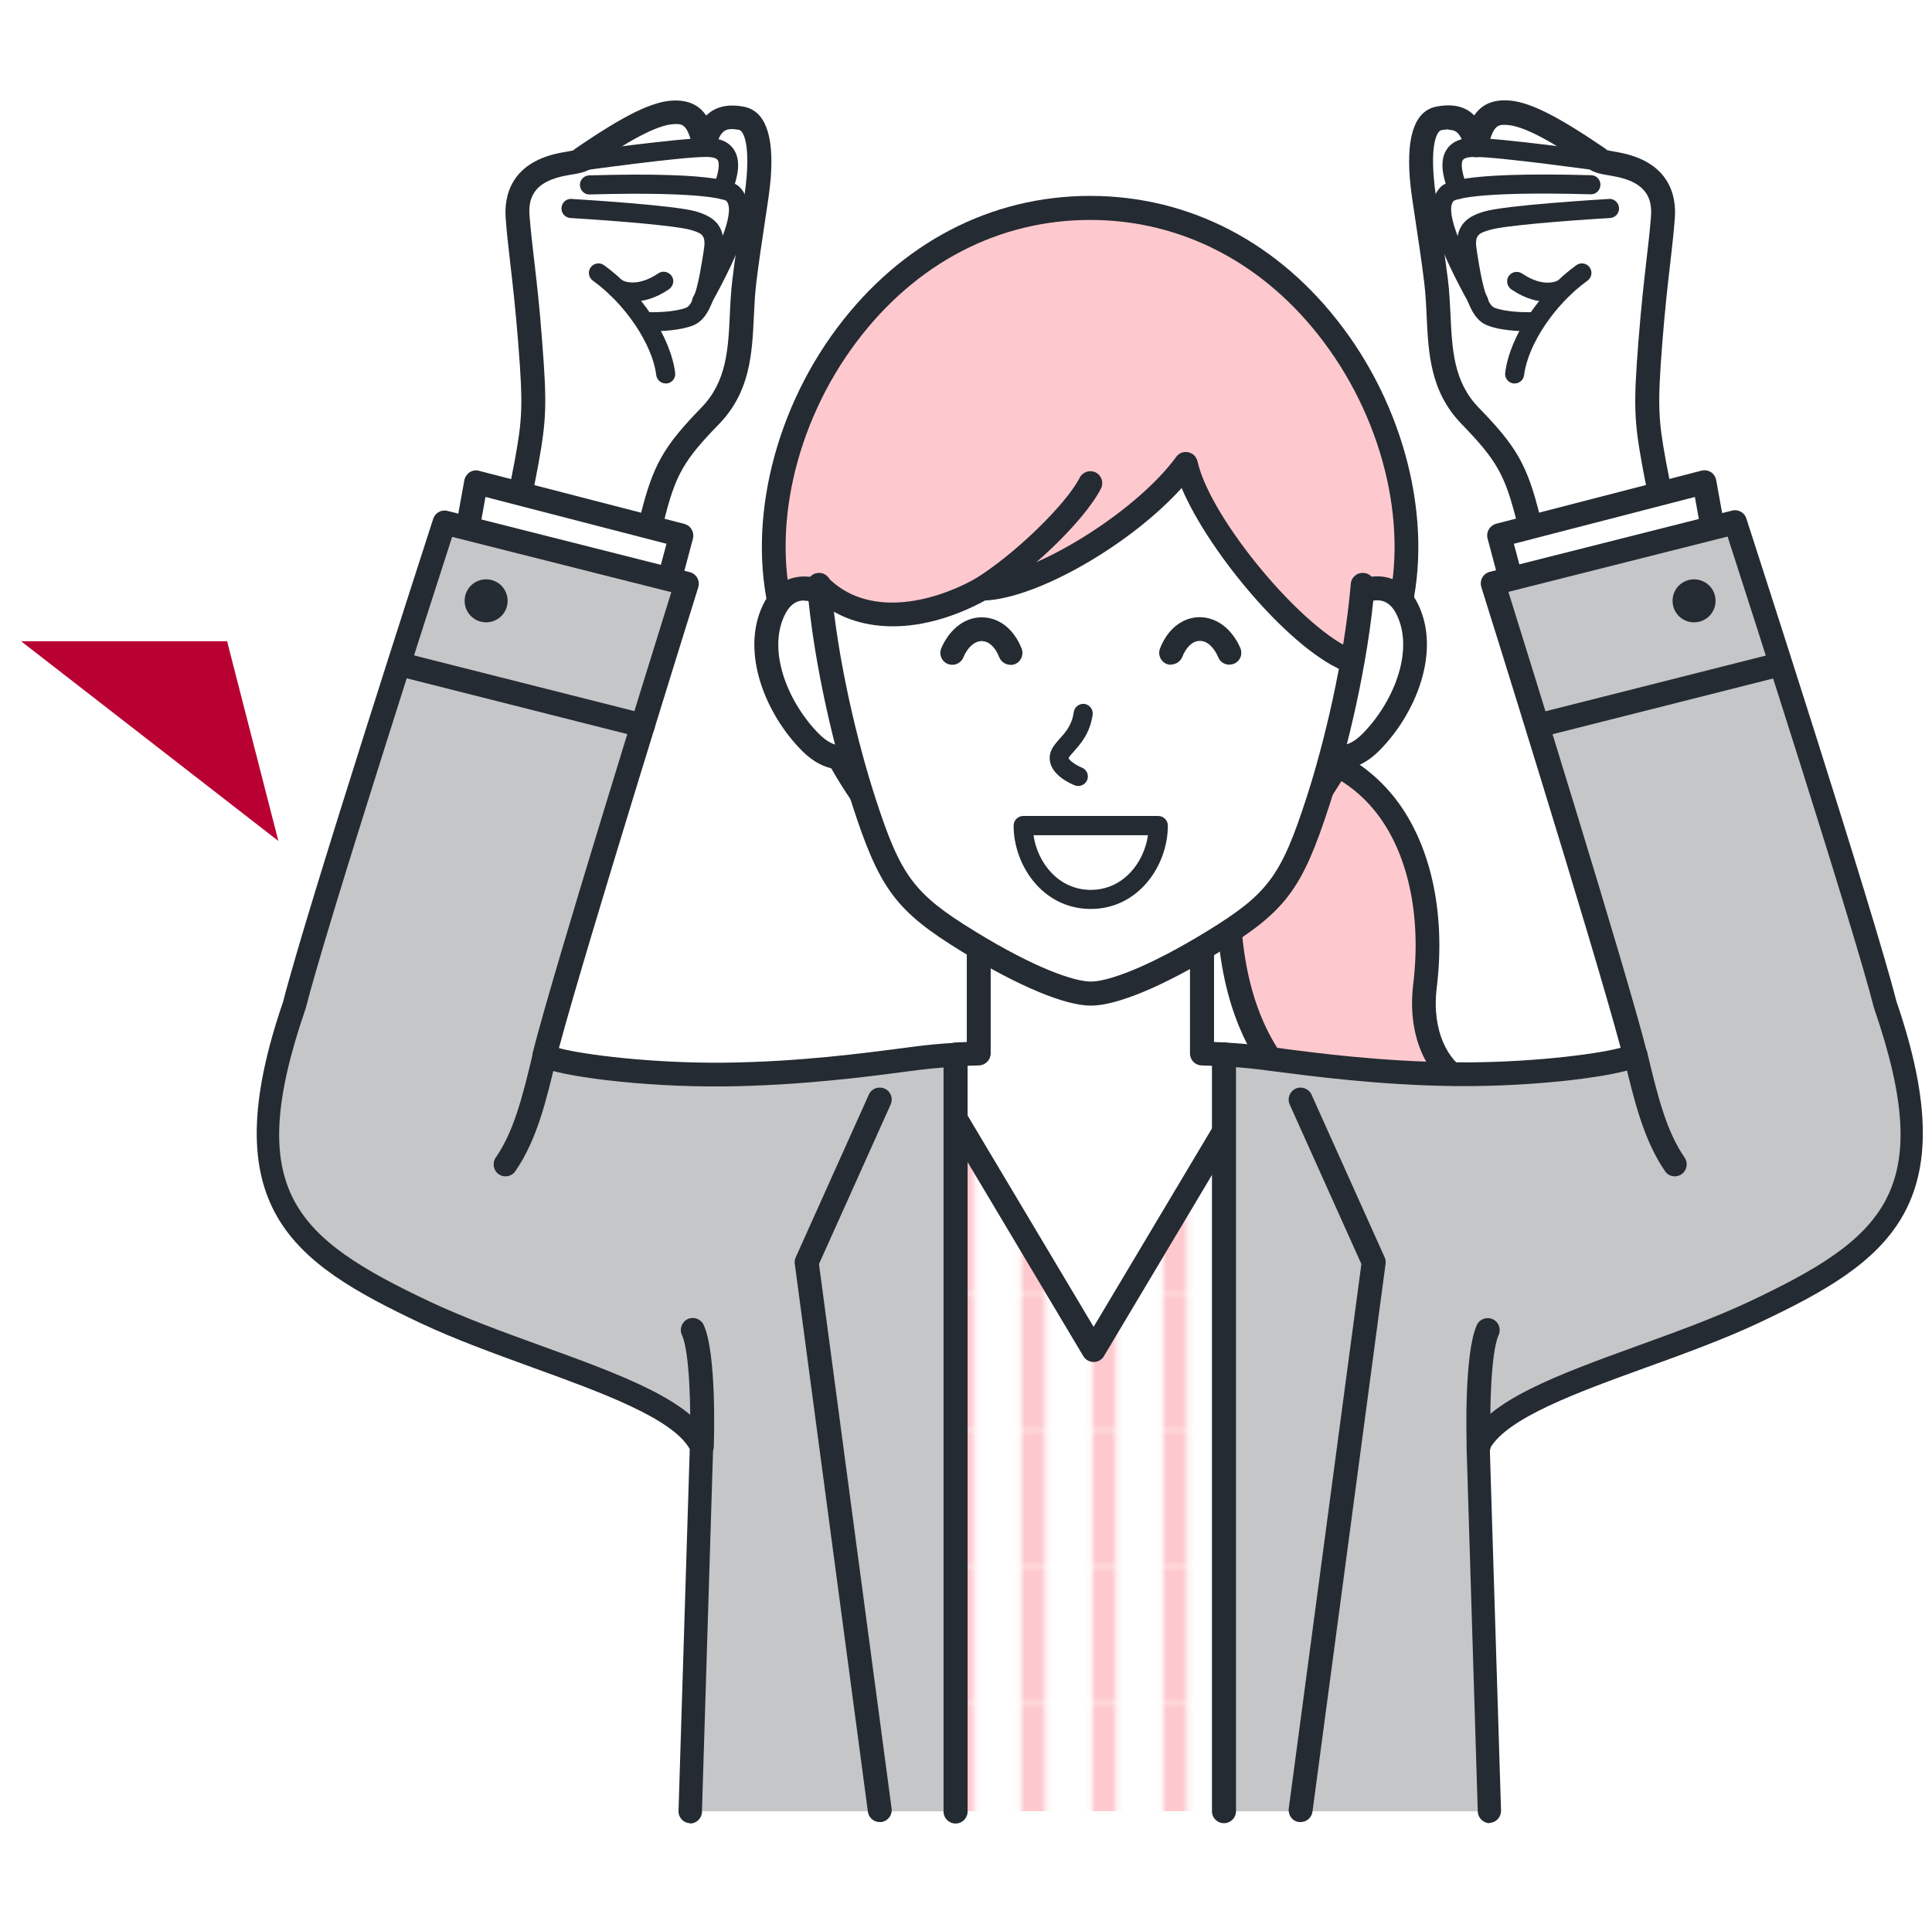 <?xml version="1.0" encoding="UTF-8"?><svg id="_レイヤー_2" xmlns="http://www.w3.org/2000/svg" xmlns:xlink="http://www.w3.org/1999/xlink" viewBox="0 0 120.5 120"><defs><style>.cls-1,.cls-2{fill:none;}.cls-3{fill:#252b32;}.cls-4{fill:#fec9ce;}.cls-5{fill:url(#Unnamed_Pattern_9);}.cls-6{fill:#fff;}.cls-7{fill:#c5c6c8;}.cls-2{stroke:#fff;stroke-linecap:round;stroke-linejoin:round;}.cls-8{fill:#b90033;}.cls-9{clip-path:url(#clippath);}</style><clipPath id="clippath"><rect class="cls-1" x=".5" width="120" height="120"/></clipPath><pattern id="Unnamed_Pattern_9" x="0" y="0" width="12.16" height="24.74" patternTransform="translate(336.42 -4968.1) scale(.34)" patternUnits="userSpaceOnUse" viewBox="0 0 12.16 24.74"><rect class="cls-1" y="0" width="12.16" height="24.74"/><rect class="cls-6" y="0" width="12.16" height="24.74"/><rect class="cls-4" x="3.9" y="0" width="4.37" height="24.74"/></pattern></defs><g id="_レイヤー_1-2"><g class="cls-9"><polyline class="cls-8" points="14.68 40 18.21 53.75 .5 40"/><polyline class="cls-2" points="14.68 40 18.21 53.75 .5 40"/><path class="cls-4" d="M79.12,46.6c7.92.52,10.64,7.71,9.76,14.93-.6,4.92,3.03,7.91,5.93,5.39-1.15,3.44-5.63,4.6-9.51,3.6-4.72-1.22-9.18-6.12-8.63-16.29l2.45-7.62Z"/><path class="cls-3" d="M88.14,71.64c-.95,0-1.96-.12-3.03-.4-2.34-.6-9.91-3.61-9.19-17.05,0-.06.02-.13.03-.19l2.45-7.62c.1-.33.41-.54.76-.52,3.23.21,5.81,1.46,7.67,3.71,2.35,2.84,3.37,7.23,2.78,12.05-.33,2.71.73,4.56,1.93,5.2.9.48,1.88.31,2.77-.46.25-.22.62-.24.9-.06s.4.54.29.86c-.81,2.42-3.54,4.49-7.38,4.49ZM77.41,54.36c-.62,12.22,6.02,14.9,8.08,15.43,2.59.67,5.59.31,7.35-1.23-.68.05-1.35-.09-1.99-.43-2.01-1.07-3.07-3.7-2.71-6.7.54-4.41-.36-8.39-2.45-10.92-1.48-1.79-3.51-2.84-6.04-3.12l-2.24,6.96Z"/><path class="cls-5" d="M117.62,62.69c-1.43-5.66-9.36-30.11-9.36-30.11l-7.56,1.91-7.56,1.91s7.44,23.76,8.87,29.42c-.93.53-6.06,1.25-11.18,1.19-5.12-.05-9.56-.7-12.1-1.03-1.2-.16-2.44-.23-3.78-.27v-7.65h-13.92v7.65c-1.34.04-2.58.12-3.78.27-2.54.33-6.99.98-12.1,1.03-5.12.05-10.25-.66-11.18-1.19,1.43-5.66,8.87-29.42,8.87-29.42l-7.56-1.91-7.56-1.91s-7.93,24.45-9.36,30.11c-4.11,11.93-.24,15.2,8.18,19.17,6.42,3.03,15.64,4.97,17.22,8.36l-.7,22.76h49.86l-.7-22.76c1.57-3.39,10.8-5.33,17.22-8.36,8.42-3.97,12.29-7.24,8.18-19.17Z"/><path class="cls-6" d="M78.99,66.13l.04-.11c-.1-.01-.2-.03-.29-.04-1.2-.16-2.44-.23-3.78-.27v-7.65h-13.92v7.65c-1.33.04-2.57.12-3.76.27l.16.15,10.78,18.08,10.78-18.08Z"/><path class="cls-3" d="M76.37,66.52s-.03,0-.04,0c-.45-.03-.92-.04-1.39-.06-.4-.01-.72-.34-.72-.75v-6.91h-12.43v6.91c0,.4-.32.73-.72.75-.48.01-.94.03-1.39.06-.4.02-.76-.29-.79-.7-.02-.41.29-.76.7-.79.23-.01.47-.02.71-.03v-6.93c0-.41.33-.75.75-.75h13.92c.41,0,.75.33.75.75v6.93c.24.01.48.02.71.03.41.02.73.38.7.79-.02.4-.35.7-.74.7Z"/><path class="cls-3" d="M68.21,84.96c-.26,0-.51-.14-.64-.36l-10.78-18.08c-.21-.35-.09-.81.26-1.02.35-.21.81-.09,1.02.26l10.14,17.01,10.14-17.01c.21-.35.67-.47,1.02-.26.35.21.47.67.26,1.02l-10.78,18.08c-.13.23-.38.36-.64.36Z"/><path class="cls-6" d="M32.82,28.95c.51-2.77.55-3.66.24-7.63-.31-3.97-.61-5.58-.78-7.76-.12-1.62.62-2.94,3.02-3.34,1.57-.26,1-.34,1-.34,2.64-1.81,4.5-2.84,5.76-2.87,1.06-.03,1.54.49,1.87,2.02.38-1.5,1.1-1.87,2.29-1.66s1.2,2.31,1.1,3.68c-.11,1.37-.53,3.55-.89,6.48-.36,2.93.2,6-2.12,8.39-2.32,2.39-2.88,3.43-3.63,6.43-.75,3-1.21,5.24-1.21,5.24l-8.25-1.5s1.08-4.27,1.62-7.16Z"/><path class="cls-3" d="M39.46,38.35s-.09,0-.13-.01l-8.25-1.5c-.2-.04-.38-.16-.49-.33s-.15-.39-.1-.59c.01-.04,1.08-4.28,1.6-7.11h0c.48-2.64.55-3.43.23-7.43-.18-2.25-.35-3.71-.5-5-.11-.97-.21-1.8-.28-2.76-.1-1.3.24-3.57,3.64-4.13.26-.04.45-.08.58-.11.04-.04.08-.08.13-.11,3.11-2.13,4.84-2.97,6.16-3,1-.02,1.6.36,2,.94.55-.55,1.32-.74,2.31-.56,1.35.24,1.92,1.74,1.71,4.47-.06.74-.2,1.66-.38,2.83-.16,1.07-.35,2.29-.52,3.69-.08.68-.12,1.39-.15,2.07-.11,2.33-.22,4.73-2.18,6.75-2.2,2.26-2.72,3.17-3.44,6.09-.74,2.95-1.2,5.19-1.2,5.21-.07.35-.38.6-.73.6ZM32.12,35.51l6.75,1.22c.2-.9.57-2.57,1.07-4.56.79-3.17,1.44-4.31,3.82-6.76,1.56-1.61,1.66-3.63,1.76-5.78.03-.71.07-1.45.16-2.19.17-1.42.36-2.65.53-3.73.17-1.14.31-2.04.36-2.72.17-2.19-.24-2.85-.48-2.89-.76-.13-1.15-.07-1.44,1.1-.08.34-.39.56-.74.56-.35,0-.64-.25-.72-.59-.31-1.45-.65-1.44-1.12-1.43-1.16.03-3.13,1.24-4.99,2.49-.2.46-.86.57-1.66.7-2.27.38-2.47,1.56-2.39,2.55.07.92.17,1.74.28,2.7.15,1.3.33,2.78.5,5.06.31,3.97.28,4.92-.25,7.82-.39,2.14-1.09,5.06-1.43,6.43Z"/><path class="cls-3" d="M40.69,20.66c-.19,0-.3,0-.32,0-.33-.01-.58-.29-.57-.62.01-.33.29-.59.62-.57.43.02,1.69,0,2.38-.28.55-.22.84-2.01,1-2.98l.08-.5c.18-1.03-.05-1.15-.81-1.37-.86-.25-4.49-.56-7.49-.74-.33-.02-.58-.3-.56-.63.02-.33.3-.59.63-.56.65.04,6.41.39,7.76.78,1.05.31,1.98.85,1.65,2.72l-.08.49c-.27,1.6-.57,3.41-1.73,3.89-.81.33-1.99.37-2.55.37Z"/><path class="cls-3" d="M41.52,23.92c-.3,0-.55-.22-.59-.52-.23-1.91-1.93-4.44-3.95-5.89-.27-.19-.33-.57-.14-.83.19-.27.57-.33.83-.14,2.3,1.65,4.16,4.48,4.44,6.72.04.33-.19.62-.52.66-.02,0-.05,0-.07,0Z"/><path class="cls-3" d="M39.47,18.82c-.79,0-1.28-.31-1.31-.33-.28-.18-.35-.55-.17-.83.18-.27.54-.35.82-.18.05.03.89.49,2.25-.43.27-.18.64-.11.83.16.19.27.11.64-.16.83-.88.6-1.65.77-2.25.77Z"/><path class="cls-3" d="M43.76,19.39c-.1,0-.2-.02-.29-.07-.29-.16-.39-.52-.23-.81,1.89-3.43,2.59-5.44,2.05-5.99-.01,0-.99-.6-8.51-.39-.32.02-.6-.25-.61-.58s.25-.6.58-.61c8.44-.24,9.16.5,9.4.75,1.18,1.21.11,3.84-1.87,7.4-.11.2-.31.31-.52.31Z"/><path class="cls-3" d="M45.06,12.42c-.07,0-.14-.01-.21-.04-.31-.12-.46-.46-.34-.77.44-1.16.32-1.52.25-1.63-.11-.16-.47-.19-.67-.19-1.45-.03-7.91.87-7.97.88-.33.04-.63-.18-.67-.51s.18-.63.51-.67c.27-.04,6.62-.89,8.15-.89.78,0,1.33.25,1.65.71.52.77.21,1.86-.13,2.73-.09.24-.32.38-.56.38Z"/><polygon class="cls-6" points="41.39 37.48 42.48 33.39 29.69 30.08 28.67 35.74 41.39 37.48"/><path class="cls-3" d="M41.39,38.23s-.07,0-.1,0l-12.72-1.75c-.2-.03-.38-.14-.5-.3-.12-.16-.17-.37-.13-.57l1.02-5.65c.04-.2.16-.38.33-.5.17-.11.39-.15.59-.09l12.8,3.31c.19.05.36.17.46.35.1.17.13.38.08.57l-1.09,4.09c-.09.33-.39.55-.72.55ZM29.54,35.1l11.3,1.55.73-2.73-11.29-2.92-.74,4.1Z"/><path class="cls-7" d="M26.55,81.87c-8.42-3.97-12.29-7.24-8.18-19.17,1.43-5.66,9.36-30.11,9.36-30.11l7.56,1.91,7.56,1.91s-7.44,23.76-8.87,29.42c.93.53,6.06,1.25,11.18,1.19,5.12-.05,9.56-.7,12.1-1.03.76-.1,1.55-.17,2.36-.21v47.21h-16.56l.7-22.76c-1.57-3.39-10.8-5.33-17.22-8.36Z"/><path class="cls-3" d="M43.06,113.73s-.02,0-.02,0c-.41-.01-.74-.36-.72-.77l.7-22.57c-1.07-1.91-5.49-3.52-9.76-5.07-2.39-.87-4.85-1.76-7.02-2.78-8.04-3.8-12.98-7.24-8.58-20.06,1.44-5.67,9.04-29.13,9.36-30.12.12-.37.51-.59.89-.49l15.11,3.82c.2.05.37.18.47.36.1.18.12.39.06.59-.07.23-6.94,22.2-8.69,28.74,1.56.42,5.86.95,10.28.91,4.68-.05,8.72-.59,11.39-.94l.62-.08c.72-.09,1.51-.17,2.42-.22.21-.01.41.06.55.2.15.14.23.34.23.54v47.21c0,.41-.33.75-.75.75s-.75-.33-.75-.75v-46.41c-.55.04-1.05.09-1.52.15l-.62.08c-2.55.34-6.8.9-11.57.95-5.14.05-10.44-.65-11.56-1.29-.29-.17-.44-.51-.35-.83,1.27-5.04,7.36-24.61,8.64-28.71l-13.67-3.45c-1.28,3.95-7.85,24.35-9.13,29.4,0,.02-.01.04-.02.06-3.91,11.35-.63,14.28,7.79,18.26,2.11.99,4.54,1.88,6.89,2.73,5.1,1.85,9.5,3.45,10.68,5.99.05.11.07.22.07.34l-.7,22.76c-.01.4-.34.72-.75.72Z"/><path class="cls-3" d="M31.62,37.81c-.18.72-.91,1.15-1.63.97-.72-.18-1.15-.91-.97-1.63.18-.72.91-1.15,1.63-.97.72.18,1.15.91.97,1.63Z"/><path class="cls-3" d="M40.09,46.01c-.06,0-.12,0-.18-.02l-14.63-3.7c-.4-.1-.64-.51-.54-.91.1-.4.51-.64.91-.54l14.63,3.7c.4.1.64.51.54.91-.09.34-.39.56-.72.56Z"/><path class="cls-3" d="M43.77,90.97s-.02,0-.02,0c-.41-.01-.73-.36-.72-.77.07-2.1,0-5.84-.5-6.93-.17-.37,0-.82.37-.99.38-.17.82,0,.99.37.8,1.75.65,7,.63,7.59-.01.4-.34.72-.74.72Z"/><path class="cls-6" d="M103.16,28.95c-.51-2.77-.55-3.66-.24-7.63.31-3.97.61-5.58.78-7.76.12-1.62-.62-2.94-3.02-3.34-1.57-.26-1-.34-1-.34-2.64-1.81-4.5-2.84-5.76-2.87-1.06-.03-1.54.49-1.87,2.02-.38-1.5-1.1-1.87-2.29-1.66-1.19.21-1.2,2.31-1.1,3.68.11,1.37.53,3.55.89,6.48.36,2.93-.2,6,2.12,8.39,2.32,2.39,2.88,3.43,3.63,6.43.75,3,1.21,5.24,1.21,5.24l8.25-1.5s-1.08-4.27-1.62-7.16Z"/><path class="cls-3" d="M96.53,38.35c-.35,0-.66-.24-.73-.6,0-.02-.47-2.26-1.2-5.21-.73-2.91-1.24-3.82-3.44-6.09-1.96-2.02-2.07-4.42-2.18-6.75-.03-.69-.07-1.4-.15-2.07-.17-1.4-.36-2.62-.52-3.69-.18-1.17-.32-2.09-.38-2.83-.21-2.73.36-4.24,1.71-4.47.99-.18,1.76,0,2.31.56.39-.58,1-.97,2-.94,1.32.03,3.05.88,6.16,3,.05.03.09.07.13.11.13.03.31.06.58.11,3.4.57,3.74,2.83,3.64,4.13-.07.95-.17,1.79-.28,2.76-.15,1.29-.32,2.75-.5,5-.31,4-.25,4.79.23,7.43h0c.52,2.84,1.59,7.07,1.6,7.11.05.2.02.41-.1.59-.11.17-.29.29-.49.33l-8.25,1.5s-.09.01-.13.01ZM90.35,8.07c-.14,0-.29.02-.45.05-.24.04-.65.7-.48,2.89.05.68.19,1.58.36,2.72.16,1.08.35,2.31.53,3.73.09.73.12,1.47.16,2.19.1,2.14.19,4.17,1.76,5.78,2.38,2.45,3.03,3.59,3.82,6.77.5,1.99.87,3.66,1.07,4.56l6.75-1.22c-.34-1.37-1.04-4.29-1.43-6.43-.53-2.9-.56-3.85-.25-7.82.18-2.28.35-3.75.5-5.06.11-.95.21-1.78.28-2.7.08-.99-.13-2.17-2.39-2.55-.8-.13-1.47-.24-1.66-.7-1.86-1.25-3.83-2.46-4.99-2.49-.47-.01-.81-.02-1.12,1.43-.07.34-.37.58-.72.59-.34,0-.65-.23-.74-.56-.23-.91-.51-1.15-.99-1.15Z"/><path class="cls-3" d="M95.3,20.66c-.57,0-1.75-.04-2.55-.37-1.17-.47-1.47-2.29-1.73-3.89l-.08-.49c-.33-1.87.6-2.42,1.65-2.72,1.34-.39,7.1-.74,7.76-.78.32-.03.61.23.63.56.02.33-.23.61-.56.63-3.01.18-6.63.48-7.49.74-.76.22-.99.34-.81,1.37l.08.5c.16.96.46,2.76,1,2.98.69.28,1.95.3,2.38.28.34-.01.61.24.62.57.01.33-.24.61-.57.62-.02,0-.14,0-.32,0Z"/><path class="cls-3" d="M94.47,23.92s-.05,0-.07,0c-.33-.04-.56-.34-.52-.66.27-2.24,2.14-5.06,4.44-6.72.27-.19.64-.13.83.14.19.27.13.64-.14.83-2.02,1.45-3.72,3.98-3.95,5.89-.04.3-.29.52-.59.52Z"/><path class="cls-3" d="M96.51,18.82c-.6,0-1.37-.17-2.25-.77-.27-.19-.34-.56-.16-.83.19-.27.56-.34.83-.16,1.37.93,2.21.45,2.25.43.28-.16.65-.08.82.19.17.28.1.63-.17.81-.03.02-.52.33-1.31.33Z"/><path class="cls-3" d="M92.22,19.39c-.21,0-.41-.11-.52-.31-1.97-3.57-3.04-6.19-1.86-7.4.24-.24.96-.98,9.4-.75.33,0,.59.28.58.61s-.29.6-.61.58c-7.52-.21-8.5.38-8.54.41-.51.53.18,2.54,2.08,5.97.16.29.05.65-.23.81-.09.05-.19.07-.29.07Z"/><path class="cls-3" d="M90.93,12.42c-.24,0-.47-.15-.56-.38-.33-.87-.65-1.96-.13-2.73.32-.47.87-.71,1.65-.71,1.53,0,7.88.85,8.15.89.33.04.55.35.51.67s-.35.55-.67.51c-.07,0-6.52-.91-7.97-.88-.2,0-.56.03-.67.19-.07.1-.19.47.25,1.63.12.31-.04.65-.34.77-.07.03-.14.04-.21.04Z"/><polygon class="cls-6" points="94.59 37.48 93.5 33.39 106.3 30.08 107.32 35.74 94.59 37.48"/><path class="cls-3" d="M94.59,38.23c-.33,0-.63-.22-.72-.55l-1.09-4.09c-.05-.19-.02-.4.08-.57.1-.17.27-.3.46-.35l12.8-3.31c.2-.05.41-.02.59.09.17.11.29.29.33.5l1.02,5.65c.04.2-.01.41-.13.57-.12.16-.3.27-.5.3l-12.72,1.75s-.07,0-.1,0ZM94.42,33.92l.73,2.73,11.3-1.55-.74-4.1-11.29,2.92Z"/><path class="cls-7" d="M109.44,81.87c8.42-3.97,12.29-7.24,8.18-19.17-1.43-5.66-9.36-30.11-9.36-30.11l-7.56,1.91-7.56,1.91s7.44,23.76,8.87,29.42c-.93.53-6.06,1.25-11.18,1.19-5.12-.05-9.56-.7-12.1-1.03-.76-.1-1.55-.17-2.36-.21v47.21h16.56l-.7-22.76c1.57-3.39,10.8-5.33,17.22-8.36Z"/><path class="cls-3" d="M92.92,113.73c-.4,0-.73-.32-.75-.72l-.7-22.76c0-.12.02-.23.07-.34,1.18-2.54,5.58-4.14,10.68-5.99,2.35-.85,4.79-1.74,6.89-2.73,8.42-3.98,11.7-6.9,7.79-18.26,0-.02-.01-.04-.02-.06-1.28-5.05-7.85-25.44-9.13-29.4l-13.67,3.45c1.28,4.1,7.37,23.67,8.64,28.71.08.32-.06.66-.35.83-1.12.64-6.42,1.34-11.56,1.29-4.77-.05-9.03-.62-11.58-.95l-.62-.08c-.47-.06-.97-.11-1.52-.15v46.41c0,.41-.33.75-.75.75s-.75-.33-.75-.75v-47.21c0-.21.08-.4.23-.54.15-.14.35-.21.55-.2.91.05,1.7.12,2.42.22l.62.08c2.67.36,6.71.89,11.39.94,4.42.04,8.73-.49,10.28-.91-1.74-6.54-8.61-28.51-8.69-28.74-.06-.2-.04-.41.06-.59.1-.18.27-.31.47-.36l15.11-3.82c.38-.1.77.12.89.49.32,1,7.92,24.45,9.36,30.12,4.4,12.82-.54,16.27-8.58,20.06-2.17,1.02-4.64,1.92-7.02,2.78-4.28,1.55-8.69,3.15-9.76,5.07l.7,22.57c.01.41-.31.76-.72.77,0,0-.02,0-.02,0Z"/><path class="cls-3" d="M104.36,37.81c.18.72.91,1.15,1.63.97.72-.18,1.15-.91.97-1.63-.18-.72-.91-1.15-1.63-.97-.72.18-1.15.91-.97,1.63Z"/><path class="cls-3" d="M95.9,46.01c-.33,0-.64-.23-.72-.56-.1-.4.14-.8.54-.91l14.63-3.7c.4-.1.8.14.91.54s-.14.8-.54.91l-14.63,3.7c-.06.02-.12.02-.18.02Z"/><path class="cls-3" d="M81.12,113.66s-.07,0-.1,0c-.41-.05-.69-.43-.64-.84l4.53-33.97-4.47-9.95c-.17-.38,0-.82.37-.99.38-.17.82,0,.99.37l4.56,10.15c.06.13.08.27.06.4l-4.56,34.18c-.05.37-.37.65-.74.65Z"/><path class="cls-3" d="M54.87,113.66c-.37,0-.69-.27-.74-.65l-4.56-34.18c-.02-.14,0-.28.06-.4l4.56-10.15c.17-.38.61-.54.99-.37.38.17.54.61.37.99l-4.47,9.95,4.53,33.97c.05.41-.23.78-.64.84-.03,0-.07,0-.1,0Z"/><path class="cls-3" d="M104.46,73.38c-.24,0-.47-.11-.61-.32-1.34-1.95-1.93-4.43-2.56-7.06-.09-.4.15-.8.55-.9.4-.1.8.15.9.55.69,2.92,1.23,4.96,2.33,6.56.23.34.15.8-.19,1.04-.13.09-.28.13-.42.13Z"/><path class="cls-3" d="M31.53,73.38c-.15,0-.29-.04-.42-.13-.34-.23-.42-.7-.19-1.04,1.1-1.6,1.64-3.64,2.33-6.56.09-.4.5-.65.9-.55.4.09.65.5.55.9-.62,2.63-1.21,5.11-2.56,7.06-.14.21-.38.32-.61.32Z"/><path class="cls-3" d="M92.22,90.97c-.4,0-.73-.32-.74-.72-.02-.59-.16-5.84.63-7.59.17-.38.61-.54.99-.37.38.17.54.61.37.99-.49,1.08-.57,4.82-.5,6.93.01.41-.31.76-.72.77,0,0-.02,0-.02,0Z"/><path class="cls-4" d="M67.99,12.97c-13.92,0-22.12,15.33-19.11,25.68,2.52,8.69,7.48,18.56,19.11,18.56s16.59-9.87,19.11-18.56c3.01-10.35-5.19-25.68-19.11-25.68Z"/><path class="cls-3" d="M67.99,57.96c-9.61,0-16.1-6.25-19.83-19.1-1.65-5.7-.06-12.93,4.07-18.43,3.97-5.29,9.57-8.21,15.76-8.21s11.79,2.91,15.76,8.21c4.13,5.5,5.72,12.73,4.07,18.43-3.73,12.85-10.22,19.1-19.83,19.1ZM67.99,13.72c-5.71,0-10.88,2.7-14.57,7.61-3.86,5.13-5.36,11.85-3.83,17.12,3.52,12.13,9.54,18.02,18.4,18.02s14.87-5.89,18.4-18.02c1.53-5.26.03-11.98-3.83-17.12-3.68-4.91-8.86-7.61-14.57-7.61Z"/><path class="cls-6" d="M53.91,39.28c-1.55-2.29-4.44-3.81-5.67-1.19-1.23,2.62.27,6.18,2.31,8.22,2.05,2.05,4.01.33,4.17-1.15.16-1.47-.82-5.89-.82-5.89Z"/><path class="cls-3" d="M52.49,48c-.68,0-1.55-.25-2.46-1.16-2.27-2.27-3.85-6.12-2.46-9.07.65-1.38,1.64-1.74,2.36-1.8,1.73-.14,3.56,1.35,4.6,2.89.05.08.09.16.11.26.1.46,1,4.58.83,6.14-.13,1.14-.98,2.21-2.07,2.59-.23.08-.55.16-.92.16ZM50.16,37.46s-.07,0-.11,0c-.48.04-.85.35-1.13.95-1.08,2.31.31,5.52,2.17,7.38.44.44,1.11.9,1.82.65.61-.21,1.03-.85,1.08-1.35.12-1.06-.49-4.21-.77-5.5-.89-1.26-2.14-2.12-3.06-2.12Z"/><path class="cls-6" d="M82.14,39.28c1.55-2.29,4.44-3.81,5.67-1.19,1.23,2.62-.27,6.18-2.31,8.22-2.05,2.05-4.01.33-4.17-1.15-.16-1.47.82-5.89.82-5.89Z"/><path class="cls-3" d="M83.57,48c-.37,0-.69-.07-.92-.16-1.09-.38-1.94-1.45-2.07-2.59-.17-1.55.73-5.67.83-6.14.02-.09.06-.18.11-.26,1.04-1.53,2.86-3.02,4.6-2.89.72.06,1.71.42,2.36,1.8,1.38,2.95-.19,6.8-2.46,9.07-.91.91-1.78,1.16-2.46,1.16ZM82.84,39.58c-.28,1.3-.89,4.44-.77,5.5.06.5.47,1.14,1.08,1.35.72.25,1.39-.21,1.82-.65,1.86-1.86,3.25-5.07,2.17-7.38-.28-.6-.65-.91-1.13-.95-.92-.07-2.24.81-3.17,2.12Z"/><path class="cls-6" d="M51.55,32.71c.34-11.41,9.35-16.47,16.48-16.47s16.14,5.06,16.48,16.47c.18,6.1-1.13,13.63-2.31,17.28-1.63,5.04-2.51,6.28-6.53,8.74-4.02,2.47-6.5,3.25-7.63,3.25s-3.61-.78-7.63-3.25c-4.02-2.47-4.9-3.7-6.53-8.74-1.18-3.64-2.49-11.18-2.31-17.28Z"/><path class="cls-3" d="M67.26,49.03c-.07,0-.15-.01-.22-.04-.27-.1-1.59-.68-1.57-1.72,0-.5.33-.85.63-1.2.36-.39.76-.84.87-1.65.05-.33.35-.55.67-.51.33.05.55.35.51.67-.17,1.18-.77,1.84-1.17,2.29-.12.14-.31.34-.33.42.02.13.45.44.82.59.31.12.46.47.34.77-.09.23-.32.38-.56.38Z"/><path class="cls-4" d="M84.52,28.46c-1.49-9.1-12.04-12.8-16.43-12.8-3.85,0-18.76,2.9-17.01,20.83,2.51,2.58,6.63,2.19,10.17.22,3.39-.03,10.03-4.09,12.74-7.8.84,3.76,6.81,11.08,10.36,12.35.12-.07,1.33-5.77.18-12.8Z"/><path class="cls-3" d="M84.34,42.01c-.08,0-.17-.01-.25-.04-3.5-1.25-8.7-7.51-10.39-11.53-3.13,3.48-8.92,6.86-12.26,7.02-4.24,2.29-8.41,2.13-10.91-.44-.29-.3-.28-.77.02-1.05.29-.29.77-.28,1.05.02,2.44,2.51,6.39,1.69,9.27.09.11-.06.23-.09.35-.09,3.15-.03,9.61-4.02,12.14-7.49.17-.24.47-.35.75-.29.29.06.51.28.58.57.8,3.61,6.71,10.67,9.88,11.81.39.14.59.57.45.95-.11.3-.4.49-.7.49Z"/><path class="cls-3" d="M68.03,62.73c-1.62,0-4.54-1.23-8.02-3.36-4.13-2.53-5.15-3.9-6.85-9.15-1.09-3.38-2.41-8.75-2.82-13.67-.03-.41.27-.77.68-.81.41-.04.77.27.81.68.4,4.79,1.69,10.03,2.76,13.33,1.59,4.91,2.4,6,6.21,8.34,3.77,2.32,6.22,3.14,7.24,3.14s3.47-.83,7.24-3.14c3.81-2.34,4.62-3.43,6.21-8.34,1.07-3.3,2.35-8.54,2.76-13.33.03-.41.39-.72.81-.68.41.03.72.4.68.81-.41,4.92-1.73,10.29-2.82,13.67-1.7,5.25-2.72,6.62-6.85,9.15-3.48,2.14-6.41,3.36-8.02,3.36Z"/><path class="cls-3" d="M61.25,37.46c-.25,0-.49-.12-.63-.35-.22-.35-.11-.81.24-1.03,2.42-1.5,5.63-4.61,6.48-6.28.19-.37.64-.51,1-.33.37.19.51.64.33,1-1.07,2.1-4.59,5.36-7.02,6.87-.12.08-.26.11-.39.11Z"/><path class="cls-3" d="M68.03,56.7c-2.97,0-4.81-2.7-4.81-5.2,0-.33.27-.6.6-.6h8.42c.33,0,.6.27.6.6,0,2.5-1.84,5.2-4.81,5.2ZM64.46,52.1c.25,1.73,1.57,3.41,3.57,3.41s3.32-1.67,3.57-3.41h-7.14Z"/><path class="cls-3" d="M73.04,41.47c-.09,0-.18-.02-.27-.05-.38-.15-.57-.58-.42-.97.47-1.2,1.38-1.93,2.44-1.95,1.07-.01,2.03.7,2.57,1.92.16.38,0,.82-.39.98-.38.16-.82,0-.98-.39-.28-.65-.72-1.05-1.17-1.03-.43,0-.84.38-1.08,1-.12.29-.4.47-.7.47Z"/><path class="cls-3" d="M63.02,41.47c-.3,0-.58-.18-.7-.48-.24-.62-.64-.99-1.08-1,0,0,0,0-.01,0-.44,0-.88.38-1.15,1.03-.16.38-.6.55-.98.39-.38-.16-.55-.6-.39-.98.53-1.22,1.51-1.95,2.57-1.92,1.06.02,1.97.75,2.44,1.95.15.38-.04.82-.42.97-.09.03-.18.05-.27.05Z"/></g></g></svg>